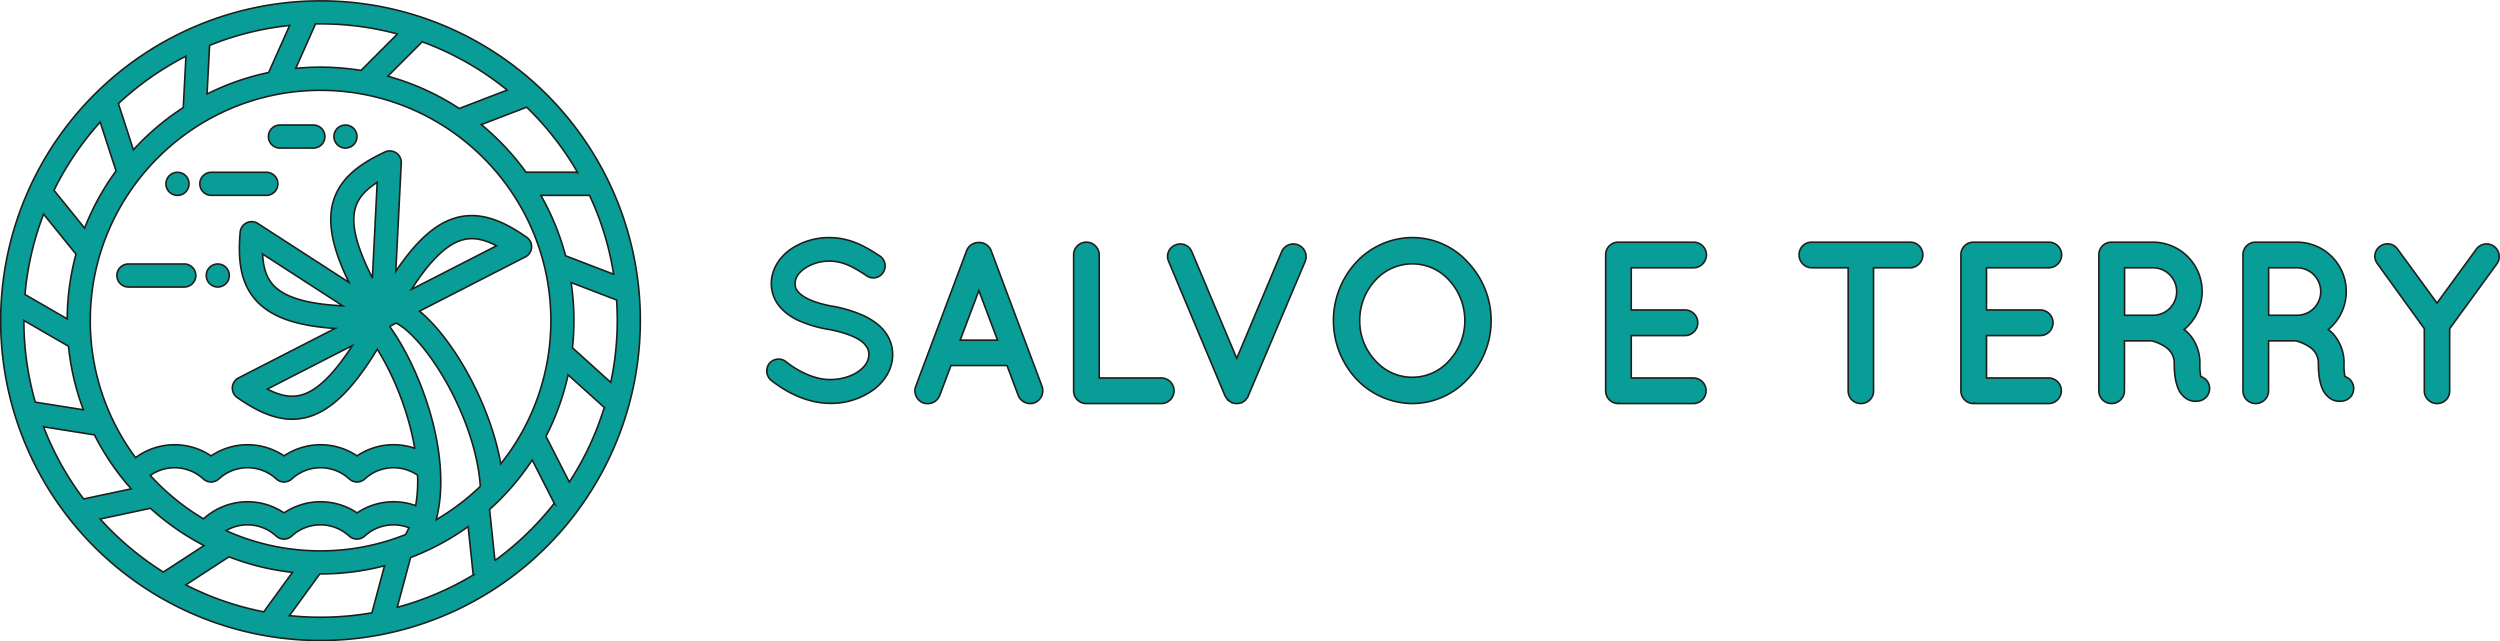 <?xml version="1.0" encoding="UTF-8"?> <svg xmlns="http://www.w3.org/2000/svg" viewBox="0 0 1535.5 393.79"><defs><style>.cls-1{fill:#089e97;stroke:#1e1f1d;stroke-miterlimit:10;}</style></defs><title>Risorsa 7</title><g id="Livello_2" data-name="Livello 2"><g id="Layer_1" data-name="Layer 1"><path class="cls-1" d="M472.53,223.23a7.38,7.38,0,0,1,10.34-1c6.23,5.09,17,11,27,10.9,7.08,0,13.45-2.12,17.7-5.24s6.09-6.65,6.09-10.19a8.07,8.07,0,0,0-1.28-4.53,13.21,13.21,0,0,0-4.25-4.25c-4.1-2.69-11-5.1-19.39-6.66h-.29a76.37,76.37,0,0,1-18.26-5.52c-5.38-2.55-10.05-6.09-13.17-11a21.77,21.77,0,0,1-3.26-11.61c0-8.5,4.82-15.86,11.33-20.67a41.84,41.84,0,0,1,24.5-7.51c13.59,0,23.64,6.66,30.86,11.33a7.28,7.28,0,0,1,2,10.05,7.15,7.15,0,0,1-10.05,2.13c-7.22-4.82-14.16-9.07-22.79-9.07a27,27,0,0,0-15.86,4.82c-3.82,2.83-5.38,5.94-5.38,8.92a6.84,6.84,0,0,0,1,4,13.5,13.5,0,0,0,3.82,3.68c3.68,2.55,10.05,4.82,17.7,6.23h.28a83.48,83.48,0,0,1,19.54,5.95c5.81,2.83,10.9,6.51,14.16,11.75a23,23,0,0,1,3.4,12c0,9.06-5.1,16.84-12.18,21.94a44.26,44.26,0,0,1-26.19,8.07c-15.29-.14-28.18-7.78-36.25-14.16A7.53,7.53,0,0,1,472.53,223.23Z"></path><path class="cls-1" d="M618.51,224.5H584.1l-6.94,18.41a7.93,7.93,0,0,1-7.36,5,8.33,8.33,0,0,1-2.69-.42,8,8,0,0,1-4.67-10.19l31.29-83.4a7.91,7.91,0,0,1,7.5-4.95,7.79,7.79,0,0,1,7.51,4.95L640,237.25a8,8,0,0,1-4.68,10.19,7.94,7.94,0,0,1-9.91-4.53Zm-5.81-15.57-11.47-30.44-11.47,30.44Z"></path><path class="cls-1" d="M659.42,240.08V156.54a7.77,7.77,0,0,1,7.79-7.79,7.89,7.89,0,0,1,7.93,7.79v75.61h38.37a7.86,7.86,0,0,1,0,15.71h-46.3A7.77,7.77,0,0,1,659.42,240.08Z"></path><path class="cls-1" d="M755.14,246.45a6.52,6.52,0,0,0-1-.71c0-.14-.15-.14-.15-.42a4,4,0,0,1-.7-.85.14.14,0,0,1-.14-.15,5.41,5.41,0,0,0-.71-1.13l-34.69-82.68A7.54,7.54,0,0,1,722,150.45a7.63,7.63,0,0,1,10,4.11l27.61,65.55,27.61-65.55a7.81,7.81,0,0,1,14.44,5.95l-35,82.68a4.29,4.29,0,0,1-.57,1.13c0,.15,0,.15-.14.15-.14.28-.57.56-.71.85a1.08,1.08,0,0,1-.28.42c-.28.28-.57.43-.85.71l-.28.14a8.1,8.1,0,0,1-1.14.71c-.14,0-.14,0-.28.14a3.35,3.35,0,0,0-1.13.28h-.29a5.32,5.32,0,0,1-1.41.14,4.9,4.9,0,0,1-1.42-.14H758a3.35,3.35,0,0,0-1.13-.28c0-.14-.15-.14-.15-.14h-.14c-.28-.14-.85-.57-1.27-.85Z"></path><path class="cls-1" d="M901.54,161.07a52,52,0,0,1,0,71.64,46.34,46.34,0,0,1-33.84,15.15A47.78,47.78,0,0,1,833,232.71a52.8,52.8,0,0,1,0-71.64,47.28,47.28,0,0,1,34.69-15.15A45.86,45.86,0,0,1,901.54,161.07Zm-1.84,35.82a36.65,36.65,0,0,0-9.63-24.77,30.5,30.5,0,0,0-22.37-10.06,30.82,30.82,0,0,0-22.94,10.06,36,36,0,0,0-9.62,24.77,35.44,35.44,0,0,0,9.62,24.64,30.28,30.28,0,0,0,45.31,0A36,36,0,0,0,899.7,196.89Z"></path><path class="cls-1" d="M986.21,240.08V156.54a7.68,7.68,0,0,1,7.78-7.79h46.3a7.86,7.86,0,0,1,7.79,7.79,8,8,0,0,1-7.79,7.93h-38.37v25.91h33a7.86,7.86,0,0,1,0,15.72h-33v26.05h38.37a7.86,7.86,0,0,1,0,15.71H994.42c-.28,0-.28-.14-.28-.14l-.15.14A7.76,7.76,0,0,1,986.21,240.08Z"></path><path class="cls-1" d="M1173.24,164.47h-22.51v75.61a7.67,7.67,0,0,1-7.79,7.78,7.76,7.76,0,0,1-7.79-7.78V164.47h-22.37a7.88,7.88,0,0,1-7.78-7.93,7.67,7.67,0,0,1,7.78-7.79h60.46a7.77,7.77,0,0,1,7.79,7.79A8,8,0,0,1,1173.24,164.47Z"></path><path class="cls-1" d="M1204.39,240.08V156.54a7.68,7.68,0,0,1,7.79-7.79h46.3a7.86,7.86,0,0,1,7.78,7.79,8,8,0,0,1-7.78,7.93h-38.37v25.91h33a7.86,7.86,0,0,1,0,15.72h-33v26.05h38.37a7.86,7.86,0,0,1,0,15.71H1212.6c-.28,0-.28-.14-.28-.14l-.14.14A7.77,7.77,0,0,1,1204.39,240.08Z"></path><path class="cls-1" d="M1356.73,236.11a7.81,7.81,0,0,1-5,9.91,12.07,12.07,0,0,1-3.12.43h-.14a10.25,10.25,0,0,1-5.52-1.56,13.88,13.88,0,0,1-4.53-4.95c-2-4.11-3-9.21-3-17a11.9,11.9,0,0,0-1.7-6.09,13.1,13.1,0,0,0-4.25-4.11,27.11,27.11,0,0,0-7.93-3.4h-16.71v30.73a7.89,7.89,0,0,1-7.93,7.78,7.76,7.76,0,0,1-7.78-7.78V156.54a7.68,7.68,0,0,1,7.78-7.79h25.35a30.28,30.28,0,0,1,19.25,53.67,21.77,21.77,0,0,1,5,5.23,26.86,26.86,0,0,1,4.67,15.3,36,36,0,0,0,.57,8.35A7.64,7.64,0,0,1,1356.73,236.11Zm-19.82-56.91a14.59,14.59,0,0,0-14.58-14.73h-17.42v29.17h17.42A14.53,14.53,0,0,0,1336.91,179.2Z"></path><path class="cls-1" d="M1445.23,236.11a7.81,7.81,0,0,1-5,9.91,12,12,0,0,1-3.11.43H1437a10.28,10.28,0,0,1-5.53-1.56,14,14,0,0,1-4.53-4.95c-2-4.11-3-9.21-3-17a11.9,11.9,0,0,0-1.7-6.09,13.1,13.1,0,0,0-4.25-4.11,27.11,27.11,0,0,0-7.93-3.4h-16.7v30.73a7.89,7.89,0,0,1-7.93,7.78,7.77,7.77,0,0,1-7.79-7.78V156.54a7.68,7.68,0,0,1,7.79-7.79h25.34a30.29,30.29,0,0,1,19.26,53.67,21.74,21.74,0,0,1,5,5.23,26.86,26.86,0,0,1,4.68,15.3,35.57,35.57,0,0,0,.56,8.35A7.64,7.64,0,0,1,1445.23,236.11ZM1425.4,179.2a14.59,14.59,0,0,0-14.58-14.73h-17.41v29.17h17.41A14.53,14.53,0,0,0,1425.4,179.2Z"></path><path class="cls-1" d="M1533.58,162.06l-29,39.79v38.23a7.66,7.66,0,0,1-7.78,7.78,7.85,7.85,0,0,1-7.79-7.78V201.85l-28.74-39.79a7.45,7.45,0,0,1,1.56-10.76,7.55,7.55,0,0,1,10.76,1.7l24.21,33.13L1521,153a7.76,7.76,0,0,1,12.6,9.06Z"></path><path class="cls-1" d="M377.85,120.45a196.49,196.49,0,0,0-361.91,0A196.39,196.39,0,0,0,335.77,335.76a196.57,196.57,0,0,0,42.08-215.31Zm-181,217.9a140.67,140.67,0,0,1-58-12.43,26,26,0,0,1,30.75,3.31,7.07,7.07,0,0,0,9.59,0,26,26,0,0,1,35.24,0,7.07,7.07,0,0,0,9.59,0,26.06,26.06,0,0,1,27.15-5.07,45.61,45.61,0,0,1-2.12,4.19A140.66,140.66,0,0,1,196.89,338.35ZM136.32,53.51q-4.66,2-9.15,4.24l1.56-29.87A181,181,0,0,1,177.9,15.64L165,44.54A155,155,0,0,0,136.32,53.51ZM112.55,66.09A156.3,156.3,0,0,0,86.86,86.86Q84.34,89.38,81.94,92L72.72,63.63a182.94,182.94,0,0,1,41.49-29.11ZM71.28,105a155,155,0,0,0-17.77,31.3c-.53,1.27-1,2.54-1.55,3.82l-18.8-23.22A182.87,182.87,0,0,1,61.53,75ZM58,267.1a154.53,154.53,0,0,0,22.59,33.15l-29.22,6.21a182,182,0,0,1-24.62-44.31ZM92.29,292a26,26,0,0,1,32.56,2.15,7.07,7.07,0,0,0,9.59,0,26,26,0,0,1,35.24,0,7.07,7.07,0,0,0,9.59,0,26,26,0,0,1,35.24,0,7.07,7.07,0,0,0,9.59,0,26,26,0,0,1,32.38-2.28,88.76,88.76,0,0,1-1.17,18.68,40.23,40.23,0,0,0-36,4.47,40.2,40.2,0,0,0-44.83,0A40.19,40.19,0,0,0,125,318.68,142.4,142.4,0,0,1,92.29,292ZM270.5,302.75c.77-11.92-.46-25-3.65-39-5.21-22.79-15.51-46.43-27.33-63l.27-.5,3.58-1.84c.14.09.28.19.43.27,9.65,5.29,22.45,21.1,32.62,40.27,10.8,20.38,17.49,41.94,18.58,59.75a142.48,142.48,0,0,1-27.07,20.47A88,88,0,0,0,270.5,302.75ZM218.29,127.63c1.71-5.84,5.87-10.78,13.38-15.62l-2.94,58.58a134.42,134.42,0,0,1-8.52-19.83C217.14,141.25,216.51,133.68,218.29,127.63Zm89.28,157.25c-6.41-36.77-29.42-77.1-49.92-93.77l65-33.3a7.07,7.07,0,0,0,.81-12.11c-8.93-6.19-20.82-13.28-33.66-13.28-16.16,0-30.77,10.48-46.69,34.22l3.34-66.5a7.08,7.08,0,0,0-10.09-6.76c-13.07,6.18-27,14.6-31.65,30.26-3.73,12.74-.76,28.6,9.63,49.81l-55.94-36.16a7.08,7.08,0,0,0-10.89,5.37c-1.18,14.19-.91,30.28,9.95,42.07,9.21,10,24.43,15.43,48.36,17l-59.27,30.36a7.08,7.08,0,0,0-.8,12.12c8.92,6.18,20.81,13.28,33.66,13.28h0c18,0,34.14-13.06,52.29-43,9.22,14.59,17.1,33.75,21.36,52.4.65,2.86,1.2,5.67,1.67,8.43A40.06,40.06,0,0,0,219.31,280a40.2,40.2,0,0,0-44.83,0,40.2,40.2,0,0,0-44.83,0,40.19,40.19,0,0,0-46.38,1.1,140.71,140.71,0,0,1-27.83-84.17c0-78,63.46-141.45,141.45-141.45S338.35,118.9,338.35,196.89A140.74,140.74,0,0,1,307.57,284.88ZM252.78,177.7c5.68-8.85,11-15.7,16.22-20.74,7.28-7.08,13.88-10.38,20.79-10.38,4.5,0,9.39,1.38,15.19,4.38Zm-42.25,10.15c-21.78-1.06-35.79-5.25-42.67-12.71-4-4.38-6.15-10.37-6.57-19.12Zm5.88,24.39c-5.69,8.85-11.06,15.7-16.22,20.73-7.28,7.09-13.88,10.39-20.79,10.39h0c-4.51,0-9.4-1.39-15.2-4.38Zm160.5-43.8-29.53-11.33A155.65,155.65,0,0,0,332.2,120h29.89A180.48,180.48,0,0,1,376.91,168.44Zm-36.64,89a154,154,0,0,0,8.65-27.19l22.23,20a181.36,181.36,0,0,1-21.48,45.84L335.34,268Q338,262.85,340.27,257.47Zm11.34-43.82a155.32,155.32,0,0,0,.89-16.76,156.89,156.89,0,0,0-1.72-23.31l27.92,10.71q.42,6.26.43,12.6a182,182,0,0,1-4,38Zm3.09-107.83H323.09a156.93,156.93,0,0,0-16.16-19q-5.43-5.43-11.3-10.26l27.84-10.69A183.68,183.68,0,0,1,354.7,105.82ZM311.53,55.33,282.07,66.64a154.67,154.67,0,0,0-43.88-19.82l21.14-21.14A182.1,182.1,0,0,1,311.53,55.33Zm-67.4-34.47L221.74,43.25a156.59,156.59,0,0,0-24.85-2q-7.68,0-15.24.74l12.17-27.33c1,0,2.05,0,3.07,0A182.23,182.23,0,0,1,244.13,20.86ZM26.78,131.53l19.9,24.58a155.28,155.28,0,0,0-5.39,39.76l-25.94-15A180.8,180.8,0,0,1,26.78,131.53ZM14.66,196.84l27.41,15.83a153.93,153.93,0,0,0,9.14,39L21.67,247a181.42,181.42,0,0,1-7-50.12ZM61.53,318.77l30.88-6.56a154.71,154.71,0,0,0,32.9,22.88l-25,16.26A183.42,183.42,0,0,1,61.53,318.77Zm52.6,40.46L140.64,342a154,154,0,0,0,39,9.54L162,375.78A181.07,181.07,0,0,1,114.13,359.23Zm63.66,18.9,18.62-25.63h.48a155.4,155.4,0,0,0,39.28-5l-7.74,28.89a183.31,183.31,0,0,1-50.64,1.73ZM244,373l8.19-30.57q2.66-1,5.28-2.12a154.86,154.86,0,0,0,30.06-16.87l3.12,29.71A181.51,181.51,0,0,1,244,373Zm60-28.68-3.3-31.43c2.13-1.91,4.23-3.88,6.27-5.92a156.62,156.62,0,0,0,19.92-24.41l13.54,26.58A183.77,183.77,0,0,1,304,344.28Z"></path><path class="cls-1" d="M163.59,105.82H129.82a7.08,7.08,0,0,0,0,14.16h33.77a7.08,7.08,0,0,0,0-14.16Z"></path><path class="cls-1" d="M109,120a7.08,7.08,0,1,0-5-2.08A7.12,7.12,0,0,0,109,120Z"></path><path class="cls-1" d="M112.92,162.14H79.15a7.08,7.08,0,1,0,0,14.15h33.77a7.08,7.08,0,1,0,0-14.15Z"></path><path class="cls-1" d="M133.76,162.14a7.07,7.07,0,1,0,5,2.07A7.09,7.09,0,0,0,133.76,162.14Z"></path><path class="cls-1" d="M192.21,76.8h-20a7.08,7.08,0,1,0,0,14.15h20a7.08,7.08,0,1,0,0-14.15Z"></path><path class="cls-1" d="M212.18,76.8a7.07,7.07,0,1,0,5,2.07A7.12,7.12,0,0,0,212.18,76.8Z"></path></g></g></svg> 